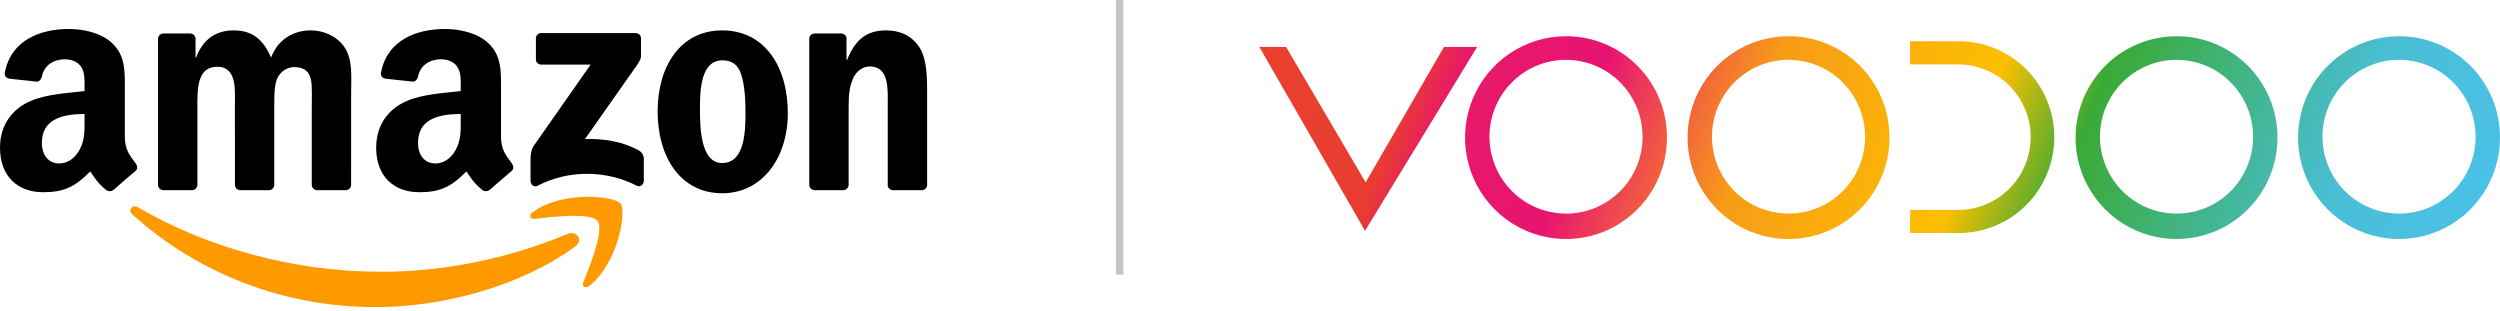 <svg width="338" height="42" viewBox="0 0 338 42" fill="none" xmlns="http://www.w3.org/2000/svg">
<g clip-path="url(#clip0_231_5)">
<path fill-rule="evenodd" clip-rule="evenodd" d="M77.764 33.325C70.479 38.67 59.921 41.522 50.831 41.522C38.085 41.522 26.61 36.829 17.929 29.023C17.247 28.409 17.858 27.573 18.677 28.051C28.045 33.477 39.629 36.742 51.595 36.742C59.665 36.742 68.542 35.08 76.705 31.63C77.938 31.109 78.969 32.434 77.764 33.325" fill="#FF9900"/>
<path fill-rule="evenodd" clip-rule="evenodd" d="M80.792 29.876C79.865 28.692 74.638 29.316 72.291 29.593C71.576 29.68 71.467 29.061 72.111 28.616C76.274 25.699 83.106 26.541 83.902 27.518C84.699 28.502 83.695 35.319 79.783 38.572C79.183 39.072 78.61 38.806 78.877 38.143C79.756 35.959 81.725 31.065 80.792 29.876" fill="#FF9900"/>
<path fill-rule="evenodd" clip-rule="evenodd" d="M72.455 8.024V5.188C72.455 4.759 72.782 4.471 73.175 4.471H85.926C86.336 4.471 86.663 4.765 86.663 5.188V7.616C86.658 8.024 86.314 8.556 85.703 9.398L79.095 18.79C81.55 18.73 84.142 19.094 86.368 20.343C86.87 20.625 87.007 21.038 87.045 21.446V24.471C87.045 24.884 86.587 25.367 86.106 25.118C82.183 23.07 76.972 22.847 72.635 25.139C72.193 25.378 71.729 24.9 71.729 24.488V21.614C71.729 21.152 71.734 20.365 72.198 19.664L79.853 8.735H73.191C72.782 8.735 72.455 8.447 72.455 8.024" fill="black"/>
<path fill-rule="evenodd" clip-rule="evenodd" d="M25.94 25.715H22.06C21.689 25.688 21.395 25.411 21.367 25.058V5.237C21.367 4.841 21.7 4.526 22.115 4.526H25.732C26.109 4.542 26.409 4.83 26.436 5.188V7.779H26.507C27.451 5.275 29.224 4.107 31.614 4.107C34.042 4.107 35.559 5.275 36.65 7.779C37.589 5.275 39.722 4.107 42.009 4.107C43.635 4.107 45.413 4.775 46.499 6.275C47.727 7.942 47.476 10.365 47.476 12.489L47.47 24.998C47.47 25.395 47.138 25.715 46.723 25.715H42.849C42.461 25.688 42.15 25.378 42.15 24.998V14.493C42.15 13.656 42.227 11.571 42.041 10.778C41.752 9.447 40.885 9.072 39.761 9.072C38.822 9.072 37.84 9.697 37.442 10.696C37.043 11.696 37.081 13.369 37.081 14.493V24.998C37.081 25.395 36.749 25.715 36.334 25.715H32.46C32.067 25.688 31.762 25.378 31.762 24.998L31.756 14.493C31.756 12.282 32.122 9.029 29.366 9.029C26.578 9.029 26.687 12.201 26.687 14.493V24.998C26.687 25.395 26.354 25.715 25.94 25.715" fill="black"/>
<path fill-rule="evenodd" clip-rule="evenodd" d="M97.641 4.107C103.398 4.107 106.513 9.029 106.513 15.286C106.513 21.332 103.07 26.128 97.641 26.128C91.989 26.128 88.911 21.207 88.911 15.074C88.911 8.904 92.027 4.107 97.641 4.107V4.107ZM97.674 8.154C94.815 8.154 94.635 12.032 94.635 14.45C94.635 16.872 94.597 22.043 97.641 22.043C100.648 22.043 100.79 17.872 100.79 15.329C100.79 13.656 100.719 11.658 100.211 10.072C99.775 8.692 98.907 8.154 97.674 8.154" fill="black"/>
<path fill-rule="evenodd" clip-rule="evenodd" d="M113.978 25.715H110.115C109.727 25.688 109.416 25.378 109.416 24.998L109.411 5.172C109.443 4.808 109.765 4.526 110.158 4.526H113.754C114.092 4.542 114.37 4.77 114.447 5.08V8.111H114.518C115.604 5.4 117.126 4.107 119.805 4.107C121.546 4.107 123.242 4.732 124.334 6.443C125.349 8.029 125.349 10.696 125.349 12.614V25.09C125.305 25.438 124.983 25.715 124.601 25.715H120.711C120.356 25.688 120.061 25.427 120.023 25.09V14.325C120.023 12.157 120.274 8.985 117.595 8.985C116.651 8.985 115.784 9.615 115.353 10.571C114.807 11.783 114.736 12.988 114.736 14.325V24.998C114.731 25.395 114.392 25.715 113.978 25.715" fill="black"/>
<path fill-rule="evenodd" clip-rule="evenodd" d="M62.289 16.247C62.289 17.752 62.328 19.007 61.564 20.343C60.947 21.429 59.965 22.098 58.879 22.098C57.39 22.098 56.517 20.968 56.517 19.3C56.517 16.008 59.479 15.411 62.289 15.411V16.247V16.247ZM66.202 25.661C65.945 25.889 65.574 25.905 65.285 25.753C63.997 24.688 63.763 24.194 63.059 23.178C60.931 25.34 59.419 25.987 56.664 25.987C53.396 25.987 50.858 23.982 50.858 19.968C50.858 16.834 52.561 14.699 54.994 13.656C57.1 12.733 60.041 12.57 62.289 12.315V11.815C62.289 10.897 62.36 9.811 61.815 9.018C61.346 8.306 60.44 8.013 59.638 8.013C58.159 8.013 56.844 8.768 56.522 10.332C56.457 10.68 56.2 11.022 55.846 11.038L52.086 10.636C51.77 10.566 51.415 10.31 51.508 9.827C52.37 5.286 56.495 3.917 60.183 3.917C62.071 3.917 64.537 4.417 66.027 5.84C67.915 7.594 67.735 9.936 67.735 12.483V18.502C67.735 20.31 68.488 21.103 69.197 22.081C69.443 22.429 69.497 22.847 69.181 23.108C68.39 23.765 66.982 24.987 66.207 25.672L66.202 25.661" fill="black"/>
<path fill-rule="evenodd" clip-rule="evenodd" d="M11.431 16.248C11.431 17.752 11.469 19.007 10.705 20.343C10.089 21.43 9.112 22.098 8.021 22.098C6.531 22.098 5.664 20.968 5.664 19.3C5.664 16.009 8.626 15.411 11.431 15.411V16.248V16.248ZM15.343 25.661C15.087 25.889 14.716 25.905 14.427 25.753C13.139 24.689 12.91 24.194 12.2 23.179C10.072 25.34 8.566 25.987 5.806 25.987C2.543 25.987 0 23.983 0 19.968C0 16.834 1.708 14.7 4.136 13.657C6.242 12.733 9.183 12.57 11.431 12.315V11.815C11.431 10.897 11.502 9.811 10.962 9.018C10.487 8.306 9.581 8.013 8.785 8.013C7.306 8.013 5.986 8.768 5.664 10.332C5.598 10.68 5.342 11.022 4.993 11.039L1.228 10.636C0.911 10.566 0.562 10.311 0.649 9.827C1.517 5.286 5.636 3.917 9.325 3.917C11.213 3.917 13.679 4.417 15.169 5.84C17.056 7.595 16.877 9.936 16.877 12.483V18.502C16.877 20.311 17.63 21.104 18.339 22.081C18.59 22.429 18.644 22.847 18.328 23.108C17.537 23.765 16.129 24.987 15.354 25.672L15.343 25.661" fill="black"/>
</g>
<line x1="151.377" y1="2.19625e-08" x2="151.377" y2="37.122" stroke="#C4C4C4" stroke-width="1.005"/>
<path d="M199.71 6.347L184.552 31.203L170.264 6.347H173.879L184.634 24.651L195.225 6.347H199.71ZM225.377 18.536C225.391 21.25 224.602 23.908 223.111 26.172C221.619 28.436 219.492 30.204 216.999 31.252C214.506 32.301 211.759 32.583 209.106 32.062C206.453 31.541 204.014 30.241 202.098 28.326C200.181 26.412 198.874 23.969 198.342 21.308C197.809 18.647 198.075 15.886 199.106 13.377C200.137 10.868 201.886 8.722 204.133 7.213C206.379 5.703 209.021 4.897 211.724 4.896C215.336 4.887 218.803 6.319 221.363 8.877C223.923 11.435 225.367 14.909 225.377 18.536ZM222.077 18.536C222.088 16.477 221.49 14.462 220.359 12.746C219.228 11.029 217.615 9.688 215.724 8.893C213.834 8.098 211.751 7.885 209.739 8.279C207.728 8.674 205.878 9.66 204.425 11.112C202.972 12.563 201.981 14.415 201.577 16.433C201.173 18.451 201.375 20.544 202.156 22.447C202.938 24.35 204.265 25.977 205.968 27.122C207.671 28.266 209.675 28.878 211.724 28.878C213.08 28.881 214.424 28.617 215.678 28.099C216.932 27.581 218.072 26.82 219.034 25.86C219.995 24.9 220.758 23.759 221.281 22.502C221.803 21.245 222.074 19.898 222.077 18.536ZM255.46 18.536C255.474 21.25 254.685 23.908 253.194 26.172C251.702 28.436 249.575 30.204 247.081 31.252C244.588 32.301 241.841 32.583 239.188 32.062C236.535 31.541 234.096 30.24 232.18 28.326C230.264 26.411 228.957 23.968 228.424 21.307C227.892 18.646 228.158 15.886 229.189 13.376C230.22 10.867 231.97 8.722 234.217 7.212C236.463 5.702 239.105 4.896 241.808 4.896C245.419 4.888 248.886 6.32 251.446 8.877C254.006 11.435 255.45 14.909 255.46 18.536ZM252.16 18.536C252.171 16.477 251.572 14.462 250.441 12.746C249.31 11.029 247.697 9.688 245.807 8.893C243.916 8.098 241.833 7.884 239.822 8.28C237.81 8.675 235.961 9.66 234.508 11.112C233.055 12.564 232.063 14.416 231.66 16.434C231.256 18.452 231.458 20.545 232.24 22.448C233.021 24.351 234.348 25.977 236.052 27.122C237.755 28.267 239.759 28.878 241.808 28.878C244.547 28.885 247.175 27.799 249.117 25.86C251.058 23.92 252.153 21.286 252.16 18.536ZM307.917 18.536C307.931 21.25 307.142 23.908 305.651 26.172C304.159 28.436 302.032 30.204 299.539 31.252C297.046 32.301 294.298 32.583 291.646 32.062C288.993 31.541 286.554 30.24 284.638 28.326C282.721 26.411 281.414 23.969 280.881 21.307C280.349 18.646 280.615 15.886 281.646 13.377C282.677 10.867 284.427 8.722 286.673 7.212C288.92 5.702 291.562 4.897 294.265 4.896C297.876 4.888 301.343 6.32 303.903 8.877C306.463 11.435 307.907 14.909 307.917 18.536ZM304.617 18.536C304.628 16.477 304.03 14.462 302.899 12.746C301.768 11.029 300.155 9.688 298.264 8.893C296.374 8.098 294.291 7.884 292.279 8.279C290.268 8.675 288.418 9.66 286.965 11.112C285.512 12.564 284.521 14.416 284.117 16.434C283.713 18.452 283.915 20.545 284.697 22.448C285.479 24.35 286.805 25.977 288.509 27.122C290.212 28.267 292.215 28.878 294.265 28.878C297.003 28.885 299.632 27.799 301.574 25.86C303.515 23.92 304.61 21.286 304.617 18.536ZM338 18.536C338.014 21.25 337.225 23.908 335.734 26.172C334.242 28.436 332.115 30.204 329.621 31.252C327.128 32.301 324.381 32.583 321.728 32.062C319.076 31.541 316.636 30.24 314.72 28.326C312.804 26.411 311.497 23.968 310.964 21.307C310.432 18.646 310.698 15.886 311.729 13.376C312.76 10.867 314.51 8.722 316.757 7.212C319.003 5.702 321.645 4.896 324.348 4.896C327.959 4.888 331.426 6.32 333.986 8.877C336.546 11.435 337.99 14.909 338 18.536ZM334.7 18.536C334.711 16.477 334.112 14.462 332.981 12.746C331.85 11.029 330.237 9.688 328.347 8.893C326.456 8.098 324.373 7.884 322.362 8.28C320.35 8.675 318.501 9.66 317.048 11.112C315.595 12.564 314.603 14.416 314.2 16.434C313.796 18.452 313.998 20.545 314.78 22.448C315.562 24.351 316.888 25.977 318.592 27.122C320.295 28.267 322.299 28.878 324.348 28.878C327.087 28.885 329.716 27.799 331.657 25.86C333.598 23.92 334.693 21.286 334.7 18.536ZM264.833 5.58H258.247V8.711H264.757C266.043 8.711 267.315 8.966 268.503 9.46C269.69 9.954 270.769 10.678 271.678 11.59C272.587 12.503 273.308 13.587 273.8 14.779C274.292 15.972 274.545 17.25 274.545 18.541C274.545 19.832 274.292 21.11 273.8 22.302C273.308 23.495 272.587 24.578 271.678 25.491C270.769 26.404 269.69 27.128 268.503 27.622C267.315 28.116 266.043 28.37 264.757 28.37H258.247V31.503H264.833C268.256 31.503 271.54 30.137 273.96 27.706C276.381 25.275 277.741 21.978 277.741 18.54C277.741 15.102 276.381 11.805 273.96 9.374C271.54 6.943 268.256 5.577 264.833 5.577L264.833 5.58Z" fill="url(#paint0_linear_231_5)"/>
<defs>
<linearGradient id="paint0_linear_231_5" x1="170.264" y1="-17.92" x2="338.611" y2="46.476" gradientUnits="userSpaceOnUse">
<stop stop-color="#E94329"/>
<stop offset="0.164" stop-color="#E83C32"/>
<stop offset="0.195" stop-color="#E81968"/>
<stop offset="0.295" stop-color="#E81471"/>
<stop offset="0.416" stop-color="#F89C17"/>
<stop offset="0.574" stop-color="#FCBF00"/>
<stop offset="0.648" stop-color="#3AAA35"/>
<stop offset="0.84" stop-color="#49BED5"/>
<stop offset="1" stop-color="#4CC2F1"/>
</linearGradient>
<clipPath id="clip0_231_5">
<rect width="125.349" height="37.605" fill="white" transform="translate(0 3.917)"/>
</clipPath>
</defs>
</svg>
